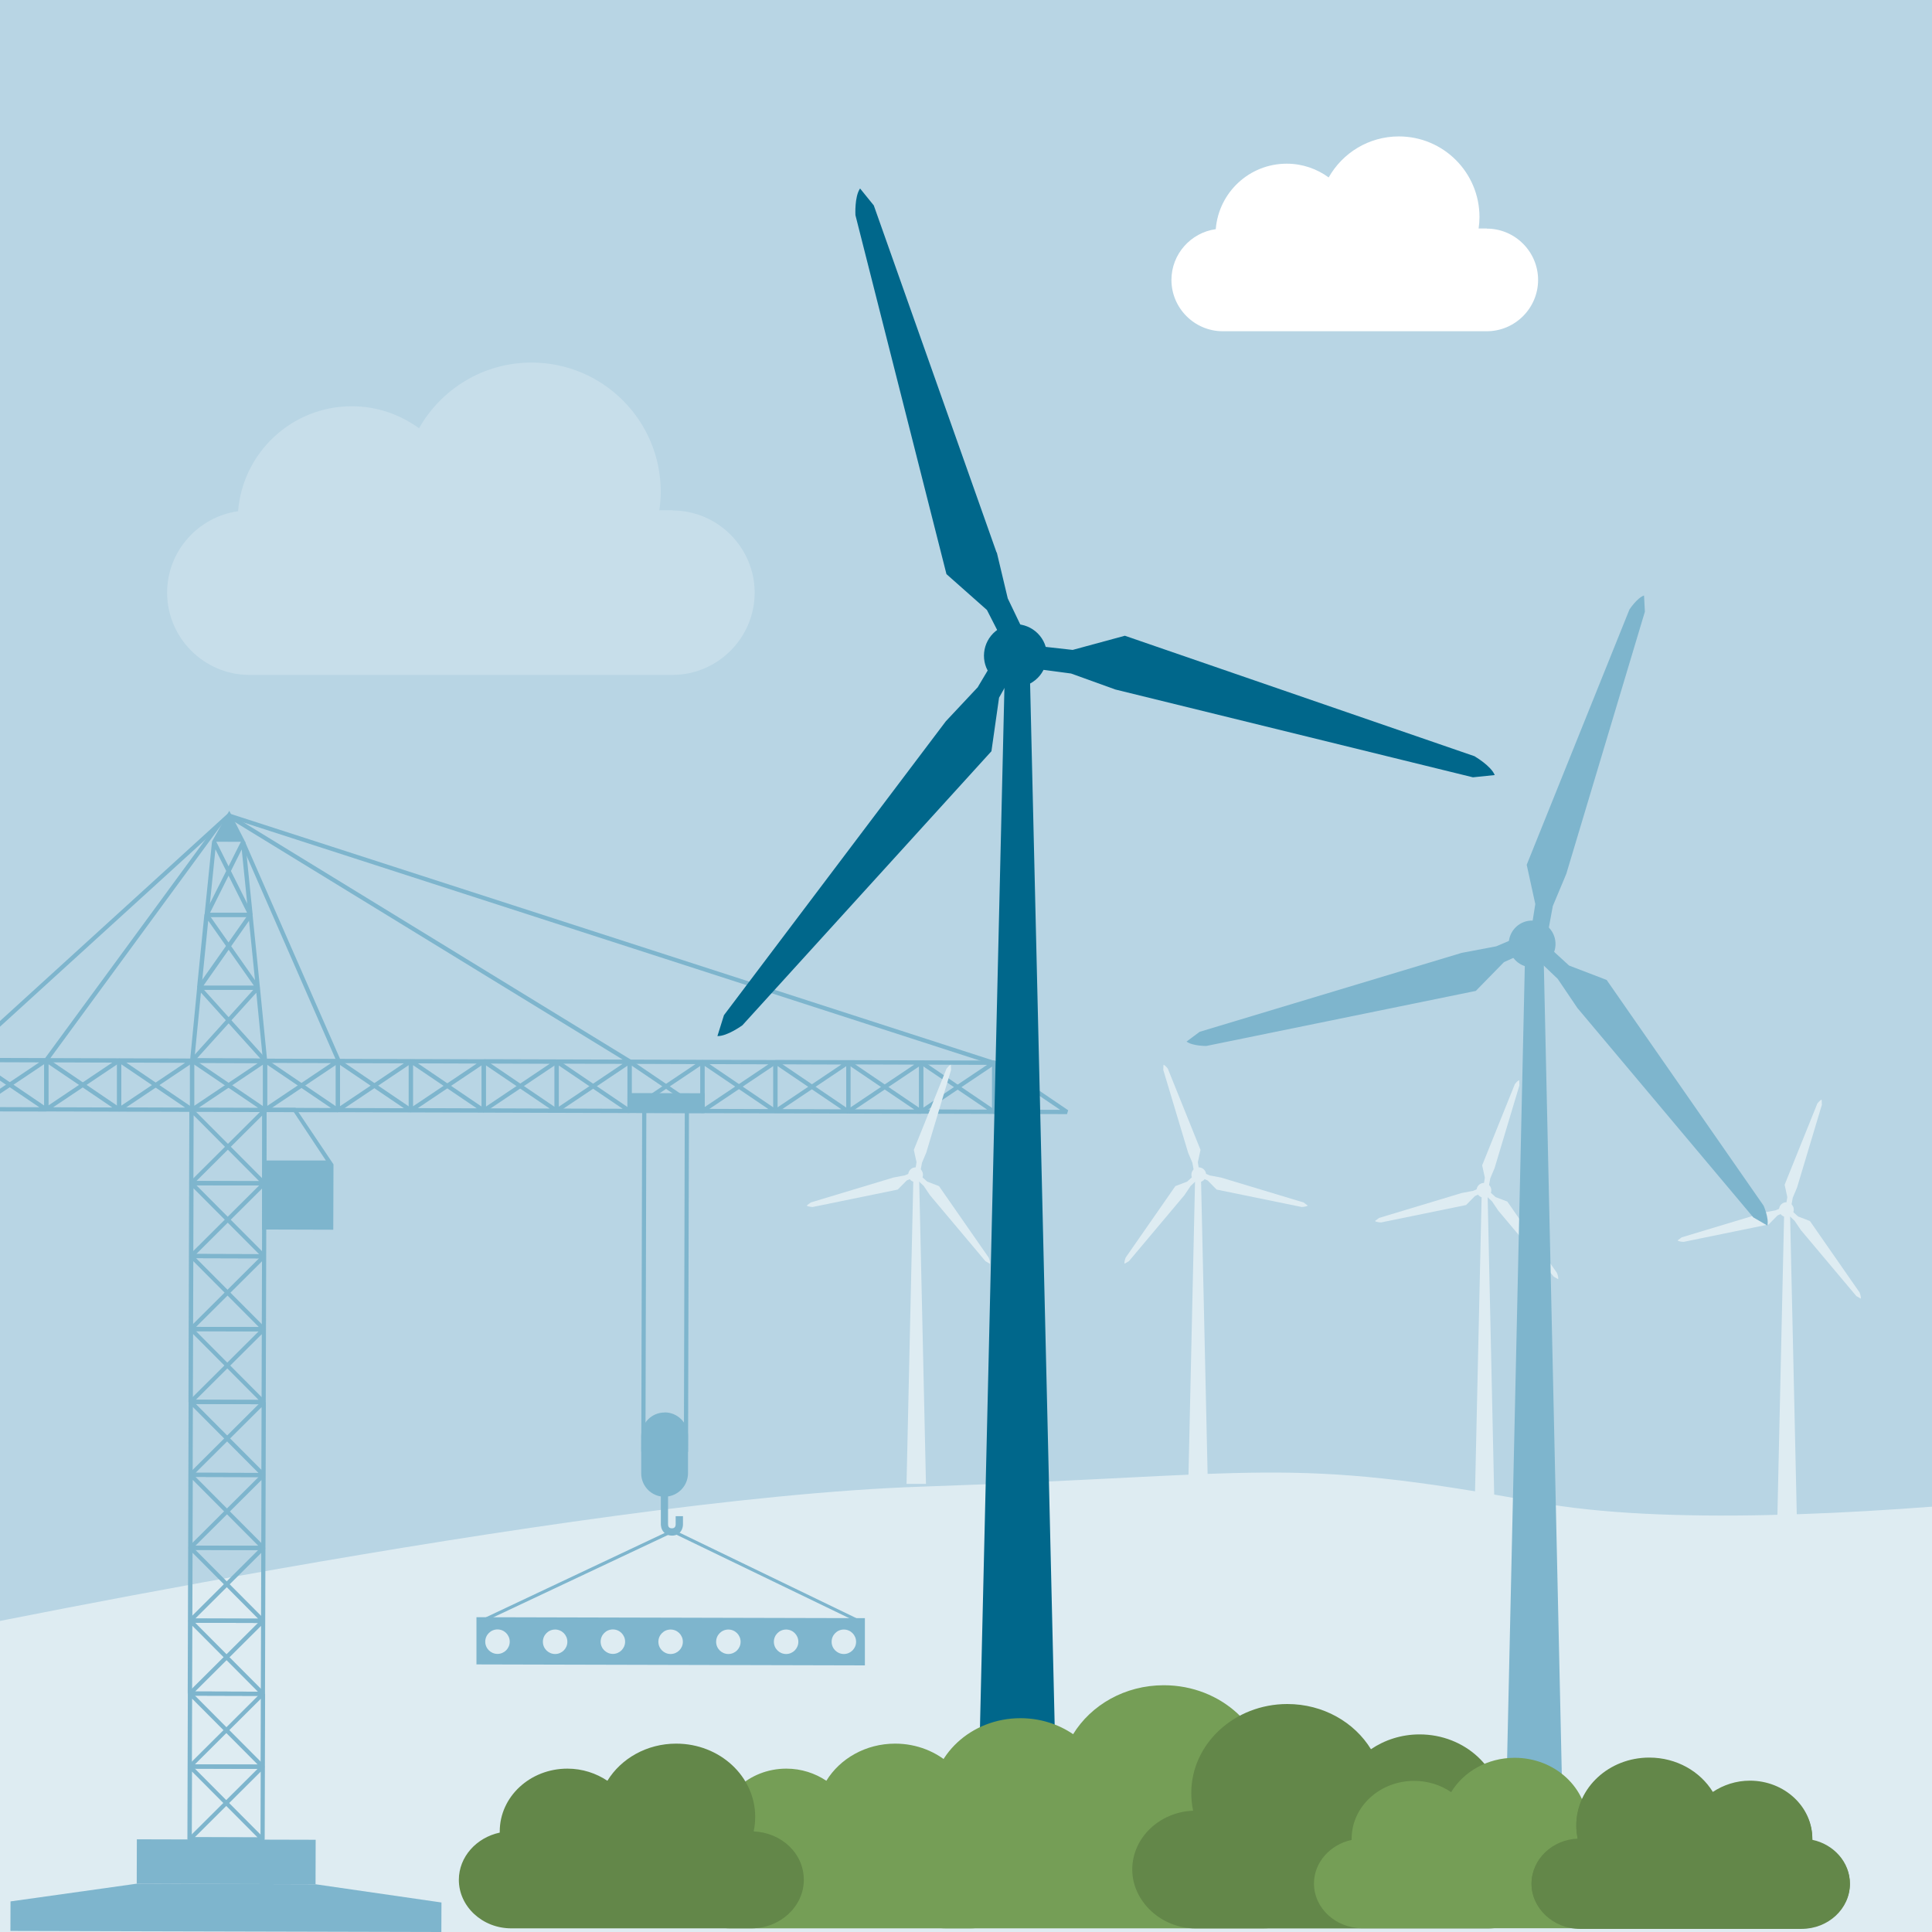 <?xml version="1.0" encoding="UTF-8"?> <svg xmlns="http://www.w3.org/2000/svg" xmlns:xlink="http://www.w3.org/1999/xlink" id="Design" viewBox="0 0 180 180"><defs><style>.cls-1{fill:none;}.cls-2{fill:#deecf2;}.cls-3{fill:#00678b;}.cls-4{fill:#b8d5e4;}.cls-5{fill:#759e56;}.cls-6{fill:#fff;}.cls-7{fill:#7eb5cd;}.cls-8{fill:#638749;}.cls-9{fill:#c7deea;}.cls-10{clip-path:url(#clippath);}</style><clipPath id="clippath"><rect class="cls-1" width="180" height="180"></rect></clipPath></defs><rect class="cls-4" width="180" height="180"></rect><g class="cls-10"><path class="cls-2" d="M-9.5,152.95s63.16-13.35,95.28-14.44,33.92-2.89,57.38,1.44,73.98-3.97,73.98-3.97v54.32H-10.58s1.62-37.89,1.08-37.35Z"></path><rect class="cls-7" x="12.73" y="171.38" width="16.66" height="4.14" transform="translate(41.68 346.96) rotate(-179.85)"></rect><polygon class="cls-7" points=".97 179.9 41.12 180 41.13 177.25 29.38 175.55 12.73 175.5 .98 177.15 .97 179.9"></polygon><path class="cls-7" d="M17.67,171.57l6.79.02.2-.2.02-6.79-.34-.14-6.81,6.78.14.34ZM24.27,171.19l-6.12-.02,6.14-6.11-.02,6.12Z"></path><path class="cls-7" d="M17.67,171.57l6.79.02.14-.34-6.78-6.81-.34.14-.02,6.79.2.2ZM23.99,171.19l-6.12-.02.02-6.12,6.11,6.14Z"></path><path class="cls-7" d="M17.69,164.78l6.79.02.2-.2.02-6.79-.34-.14-6.81,6.78.14.34ZM24.28,164.4l-6.12-.02,6.14-6.11-.02,6.12Z"></path><path class="cls-7" d="M17.69,164.78l6.79.02.14-.34-6.78-6.81-.34.14-.02,6.79.2.2ZM24,164.4l-6.12-.02.02-6.12,6.11,6.14Z"></path><path class="cls-7" d="M17.7,157.98l6.79.02.2-.2.02-6.79-.34-.14-6.81,6.78.14.34ZM24.3,157.61l-6.12-.02,6.14-6.11-.02,6.12Z"></path><path class="cls-7" d="M17.7,157.98l6.79.02.14-.34-6.78-6.81-.34.14-.02,6.79.2.2ZM24.02,157.61l-6.12-.02.02-6.12,6.11,6.14Z"></path><path class="cls-7" d="M17.72,151.19l6.79.02.2-.2.02-6.79-.34-.14-6.81,6.78.14.34ZM24.32,150.81l-6.12-.02,6.14-6.11-.02,6.12Z"></path><path class="cls-7" d="M17.72,151.19l6.79.02.14-.34-6.78-6.81-.34.14-.02,6.79.2.2ZM24.04,150.81l-6.12-.02.02-6.12,6.11,6.14Z"></path><path class="cls-7" d="M17.74,144.4l6.79.02.2-.2.02-6.79-.34-.14-6.81,6.78.14.34ZM24.34,144.02l-6.12-.02,6.14-6.11-.02,6.12Z"></path><path class="cls-7" d="M17.74,144.4l6.79.02.14-.34-6.78-6.81-.34.14-.02,6.79.2.2ZM24.06,144.02l-6.12-.02.02-6.12,6.11,6.14Z"></path><path class="cls-7" d="M17.76,137.6l6.79.02.2-.2.02-6.79-.34-.14-6.81,6.78.14.34ZM24.35,137.23l-6.12-.02,6.14-6.11-.02,6.12Z"></path><path class="cls-7" d="M17.76,137.6l6.79.02.14-.34-6.78-6.81-.34.14-.02,6.79.2.2ZM24.07,137.23l-6.12-.02.02-6.12,6.11,6.14Z"></path><path class="cls-7" d="M17.77,130.81l6.79.02.2-.2.02-6.79-.34-.14-6.81,6.78.14.34ZM24.37,130.43l-6.12-.02,6.14-6.11-.02,6.12Z"></path><path class="cls-7" d="M17.77,130.81l6.79.02.14-.34-6.78-6.81-.34.14-.02,6.79.2.2ZM24.09,130.43l-6.12-.02.02-6.12,6.11,6.14Z"></path><path class="cls-7" d="M17.79,124.02l6.79.02.2-.2.02-6.79-.34-.14-6.81,6.78.14.34ZM24.39,123.64l-6.12-.02,6.14-6.11-.02,6.12Z"></path><path class="cls-7" d="M17.79,124.02l6.79.02.14-.34-6.78-6.81-.34.14-.02,6.79.2.2ZM24.11,123.64l-6.12-.02.02-6.12,6.11,6.14Z"></path><path class="cls-7" d="M17.81,117.22l6.79.02.2-.2.02-6.79-.34-.14-6.81,6.78.14.34ZM24.41,116.85l-6.12-.02,6.14-6.11-.02,6.12Z"></path><path class="cls-7" d="M17.81,117.22l6.79.02.14-.34-6.78-6.81-.34.14-.02,6.79.2.2ZM24.13,116.85l-6.12-.02.02-6.12,6.11,6.14Z"></path><path class="cls-7" d="M17.83,110.43l6.79.02.2-.2.02-6.79-.34-.14-6.81,6.78.14.34ZM24.42,110.05l-6.12-.02,6.14-6.11-.02,6.12Z"></path><path class="cls-7" d="M17.83,110.43l6.79.02.14-.34-6.78-6.81-.34.14-.02,6.79.2.2ZM24.14,110.05l-6.12-.02.02-6.12,6.11,6.14Z"></path><path class="cls-7" d="M17.9,99.01l6.79.02.2-.22-.67-6.79-.34-.11-6.13,6.78.15.33ZM24.48,98.63l-6.13-.02,5.53-6.12.6,6.14Z"></path><path class="cls-7" d="M17.9,99.01l6.79.02.15-.33-6.13-6.81-.34.11-.66,6.79.2.22ZM24.25,98.63l-6.13-.02.6-6.13,5.54,6.15Z"></path><path class="cls-7" d="M18.56,92.22h5.46s.2-.2.2-.2l-.69-6.8-.36-.09-4.77,6.78.16.31ZM23.81,91.84h-4.86s4.25-6.05,4.25-6.05l.61,6.05Z"></path><path class="cls-7" d="M18.56,92.22h5.46s.16-.3.16-.3l-4.78-6.81-.36.09-.68,6.79.2.22ZM23.65,91.84h-4.86s.61-6.06.61-6.06l4.26,6.06Z"></path><path class="cls-7" d="M19.25,85.43h4.09s.2-.21.2-.21l-.69-6.8-.37-.07-3.4,6.78.18.29ZM23.12,85.04h-3.55s2.95-5.9,2.95-5.9l.6,5.9Z"></path><path class="cls-7" d="M19.25,85.43h4.09s.18-.27.18-.27l-3.4-6.8-.37.07-.69,6.79.2.22ZM23.02,85.04h-3.55s.6-5.91.6-5.91l2.95,5.91Z"></path><polygon class="cls-7" points="22.84 78.43 21.36 75.54 19.74 78.42 22.84 78.43"></polygon><path class="cls-7" d="M-2.49,103.54l6.79.02.11-.36-6.78-4.6-.31.16v4.58s.18.2.18.2ZM3.66,103.16l-5.95-.02v-4.01s5.95,4.03,5.95,4.03Z"></path><path class="cls-7" d="M-2.38,103.5l6.8-4.56-.11-.36-6.79-.02-.2.2v4.58s.29.16.29.16ZM3.67,98.97l-5.96,4v-4.01s5.96.02,5.96.02Z"></path><path class="cls-7" d="M4.31,103.55l6.79.02.11-.36-6.78-4.6-.31.16v4.58s.18.2.18.2ZM10.46,103.18l-5.95-.02v-4.01s5.95,4.03,5.95,4.03Z"></path><path class="cls-7" d="M4.42,103.52l6.8-4.56-.11-.36-6.79-.02-.2.2v4.58s.29.16.29.16ZM10.47,98.99l-5.96,4v-4.01s5.96.02,5.96.02Z"></path><path class="cls-7" d="M11.1,103.57l6.79.02.11-.36-6.78-4.6-.31.16v4.58s.18.2.18.2ZM17.25,103.19l-5.95-.02v-4.01s5.95,4.03,5.95,4.03Z"></path><path class="cls-7" d="M11.21,103.54l6.8-4.56-.11-.36-6.79-.02-.2.2v4.58s.29.16.29.16ZM17.26,99.01l-5.96,4v-4.01s5.96.02,5.96.02Z"></path><path class="cls-7" d="M17.89,103.59l6.79.02.11-.36-6.78-4.6-.31.16v4.58s.18.2.18.2ZM24.04,103.21l-5.95-.02v-4.01s5.95,4.03,5.95,4.03Z"></path><path class="cls-7" d="M18,103.55l6.8-4.56-.11-.36-6.79-.02-.2.2v4.58s.29.16.29.16ZM24.05,99.03l-5.96,4v-4.01s5.96.02,5.96.02Z"></path><path class="cls-7" d="M24.69,103.61l6.79.02.11-.36-6.78-4.6-.31.16v4.58s.18.2.18.2ZM30.84,103.23l-5.95-.02v-4.01s5.95,4.03,5.95,4.03Z"></path><path class="cls-7" d="M24.8,103.57l6.81-4.56-.11-.36-6.79-.02-.2.2v4.58s.29.16.29.16ZM30.85,99.04l-5.96,4v-4.01s5.96.02,5.96.02Z"></path><path class="cls-7" d="M31.48,103.62l6.79.02.11-.36-6.78-4.6-.31.16v4.58s.18.2.18.2ZM37.63,103.25l-5.95-.02v-4.01s5.95,4.03,5.95,4.03Z"></path><path class="cls-7" d="M31.59,103.59l6.8-4.56-.11-.36-6.79-.02-.2.2v4.58s.29.16.29.16ZM37.64,99.06l-5.96,4v-4.01s5.96.02,5.96.02Z"></path><path class="cls-7" d="M38.27,103.64l6.79.02.11-.36-6.78-4.6-.31.16v4.58s.18.2.18.2ZM44.42,103.26l-5.95-.02v-4.01s5.95,4.03,5.95,4.03Z"></path><path class="cls-7" d="M38.38,103.61l6.8-4.56-.11-.36-6.79-.02-.2.2v4.58s.29.16.29.16ZM44.43,99.08l-5.96,4v-4.01s5.96.02,5.96.02Z"></path><path class="cls-7" d="M45.06,103.66l6.79.02.11-.36-6.78-4.6-.31.16v4.58s.18.2.18.2ZM51.21,103.28l-5.95-.02v-4.01s5.95,4.03,5.95,4.03Z"></path><path class="cls-7" d="M45.18,103.62l6.8-4.56-.11-.36-6.79-.02-.2.2v4.58s.29.16.29.16ZM51.23,99.1l-5.96,4v-4.01s5.96.02,5.96.02Z"></path><path class="cls-7" d="M51.86,103.68l6.79.02.11-.36-6.78-4.6-.31.16v4.58s.18.2.18.2ZM58.01,103.3l-5.95-.02v-4.01s5.95,4.03,5.95,4.03Z"></path><path class="cls-7" d="M51.97,103.64l6.8-4.56-.11-.36-6.79-.02-.2.2v4.58s.29.16.29.16ZM58.02,99.11l-5.96,4v-4.01s5.96.02,5.96.02Z"></path><path class="cls-7" d="M58.65,103.69l6.79.02.11-.36-6.78-4.6-.31.16v4.58s.18.2.18.2ZM64.8,103.31l-5.95-.02v-4.01s5.95,4.03,5.95,4.03Z"></path><path class="cls-7" d="M58.76,103.66l6.8-4.56-.11-.36-6.79-.02-.2.2v4.58s.29.16.29.16ZM64.81,99.13l-5.96,4v-4.01s5.96.02,5.96.02Z"></path><path class="cls-7" d="M65.44,103.71l6.79.02.11-.36-6.78-4.6-.31.16v4.58s.18.2.18.2ZM71.59,103.33l-5.95-.02v-4.01s5.95,4.03,5.95,4.03Z"></path><path class="cls-7" d="M65.55,103.68l6.8-4.56-.11-.36-6.79-.02-.2.2v4.58s.29.16.29.16ZM71.6,99.15l-5.96,4v-4.01s5.96.02,5.96.02Z"></path><path class="cls-7" d="M72.24,103.73l6.79.02.11-.36-6.78-4.6-.31.16v4.58s.18.2.18.2ZM78.39,103.35l-5.95-.02v-4.01s5.95,4.03,5.95,4.03Z"></path><path class="cls-7" d="M72.35,103.69l6.8-4.56-.11-.36-6.79-.02-.2.2v4.58s.29.16.29.16ZM78.4,99.17l-5.96,4v-4.01s5.96.02,5.96.02Z"></path><path class="cls-7" d="M79.03,103.75l6.79.02.11-.36-6.78-4.6-.31.16v4.58s.18.2.18.2ZM85.18,103.37l-5.95-.02v-4.01s5.95,4.03,5.95,4.03Z"></path><path class="cls-7" d="M79.14,103.71l6.8-4.56-.11-.36-6.79-.02-.2.2v4.58s.29.16.29.16ZM85.19,99.18l-5.96,4v-4.01s5.96.02,5.96.02Z"></path><path class="cls-7" d="M85.82,103.76l6.79.02.11-.36-6.78-4.6-.31.16v4.58s.18.2.18.2ZM91.97,103.38l-5.95-.02v-4.01s5.95,4.03,5.95,4.03Z"></path><path class="cls-7" d="M85.93,103.73l6.8-4.56-.11-.36-6.79-.02-.2.2v4.58s.29.16.29.16ZM91.98,99.2l-5.96,4v-4.01s5.96.02,5.96.02Z"></path><path class="cls-7" d="M92.62,103.78l6.79.02.11-.36-6.78-4.6-.31.16v4.58s.18.2.18.2ZM98.77,103.4l-5.95-.02v-4.01s5.95,4.03,5.95,4.03Z"></path><path class="cls-7" d="M92.62,103.78c.11,0,.2-.09.2-.2v-4.58c.01-.11-.08-.2-.18-.2s-.2.09-.2.2v4.58c-.01.11.08.2.18.2Z"></path><path class="cls-7" d="M27.54,103.22l3.53,5.26-.02,6.09-6.64-.02.02-6.09v-5.25s3.11,0,3.11,0ZM27.33,103.56h-2.49s-.01,4.56-.01,4.56h5.53s-3.02-4.56-3.02-4.56Z"></path><path class="cls-7" d="M61.93,131.59h0c1.2,0,2.18.98,2.17,2.18v3.5c-.01,1.09-.81,1.99-1.86,2.15v2.6c0,.17.06.37.36.37.28,0,.34-.19.35-.34v-.79s.68,0,.68,0v.79s0,.26-.12.49c-.17.34-.49.53-.9.53-.38,0-.61-.16-.74-.29-.3-.3-.3-.71-.3-.76v-2.6c-1.04-.16-1.83-1.07-1.83-2.15v-3.5c.01-1.2.99-2.18,2.19-2.17Z"></path><circle class="cls-7" cx="61.93" cy="133.31" r=".6"></circle><circle class="cls-7" cx="61.92" cy="137.94" r=".6"></circle><rect class="cls-7" x="58.46" y="101.85" width="7.19" height="1.85" transform="translate(123.84 205.71) rotate(-179.85)"></rect><rect class="cls-7" x="48.02" y="119.13" width="31.86" height=".39" transform="translate(-55.54 182.97) rotate(-89.85)"></rect><rect class="cls-7" x="44.05" y="119.12" width="31.86" height=".39" transform="translate(-59.49 178.99) rotate(-89.85)"></rect><rect class="cls-7" x="-8.37" y="87.25" width="34.19" height=".39" transform="translate(-56.61 28.67) rotate(-42.33)"></rect><polygon class="cls-7" points="4.43 98.94 20.59 76.9 20.27 76.67 4.11 98.71 4.43 98.94"></polygon><rect class="cls-7" x="56.8" y="50" width=".39" height="75.02" transform="translate(-43.81 114.82) rotate(-72.08)"></rect><polygon class="cls-7" points="58.88 99.25 59.08 98.91 21.4 75.83 21.19 76.16 58.88 99.25"></polygon><rect class="cls-7" x="26.89" y="77.58" width=".39" height="22.11" transform="translate(-33.27 18.3) rotate(-23.64)"></rect><path class="cls-7" d="M80.58,150.76v4.4s-36.19-.09-36.19-.09v-4.4s36.19.09,36.19.09ZM78.62,154.1c.63,0,1.14-.51,1.14-1.14s-.51-1.14-1.14-1.14-1.14.51-1.14,1.14.51,1.14,1.14,1.14ZM73.24,154.1c.63,0,1.14-.51,1.14-1.14s-.51-1.14-1.14-1.14-1.14.51-1.14,1.14.51,1.14,1.14,1.14ZM67.86,154.1c.63,0,1.14-.51,1.14-1.14s-.51-1.14-1.14-1.14-1.14.51-1.14,1.14.51,1.14,1.14,1.14ZM62.48,154.1c.63,0,1.14-.51,1.14-1.14s-.51-1.14-1.14-1.14-1.14.51-1.14,1.14.51,1.14,1.14,1.14ZM57.1,154.09c.63,0,1.14-.51,1.14-1.14s-.51-1.14-1.14-1.14-1.14.51-1.14,1.14.51,1.14,1.14,1.14ZM51.72,154.1c.63,0,1.14-.51,1.14-1.14s-.51-1.14-1.14-1.14-1.14.51-1.14,1.14.51,1.14,1.14,1.14ZM46.35,154.09c.63,0,1.14-.51,1.14-1.14s-.51-1.14-1.14-1.14-1.14.51-1.14,1.14.51,1.14,1.14,1.14Z"></path><polygon class="cls-7" points="79.8 151.09 79.93 150.83 62.66 142.48 62.59 142.51 45.27 150.68 45.39 150.95 62.66 142.81 79.8 151.09"></polygon><path class="cls-9" d="M62.66,47.54h-1.23c.08-.56.13-1.14.13-1.72,0-6.65-5.39-12.04-12.04-12.04-4.5,0-8.41,2.47-10.48,6.12-1.76-1.28-3.92-2.05-6.26-2.05-5.59,0-10.16,4.31-10.6,9.78-3.72.52-6.61,3.73-6.61,7.59,0,4.21,3.45,7.66,7.66,7.66h39.42c4.21,0,7.66-3.45,7.66-7.66s-3.45-7.66-7.66-7.66v-.02Z"></path><path class="cls-6" d="M138.53,21.29h-.77c.05-.35.08-.71.08-1.07,0-4.15-3.36-7.51-7.51-7.51-2.81,0-5.25,1.54-6.54,3.82-1.1-.8-2.44-1.28-3.91-1.28-3.49,0-6.34,2.69-6.61,6.1-2.32.32-4.13,2.32-4.13,4.73,0,2.63,2.15,4.78,4.78,4.78h24.6c2.63,0,4.78-2.15,4.78-4.78s-2.15-4.78-4.78-4.78h0Z"></path><path class="cls-2" d="M141.11,101.07l-3.02,7.5.25,1.15-.11.69.48.12.14-.76.4-.95,2.31-7.7-.02-.48c-.21.07-.43.41-.43.41"></path><path class="cls-2" d="M137.19,110.96l-1.01.19-7.69,2.32-.39.29c.17.13.58.13.58.13l7.91-1.62.83-.84.64-.29-.16-.47-.71.3h0Z"></path><path class="cls-2" d="M140.44,111.95l-1.1-.42-.52-.47-.37.34.56.53.58.86,5.17,6.15.41.24c.05-.21-.11-.58-.11-.58l-4.61-6.63h0Z"></path><path class="cls-2" d="M138.22,110.21c-.38.02-.67.35-.65.72.02.38.34.67.72.65.38-.02.67-.34.65-.72-.02-.38-.34-.67-.72-.65"></path><polygon class="cls-2" points="138.04 111.43 137.41 139.69 139.22 139.69 138.6 111.43 138.04 111.43"></polygon><path class="cls-2" d="M108.83,99.63l3.02,7.5-.25,1.15.11.69-.48.12-.14-.76-.4-.95-2.31-7.7.02-.48c.21.07.43.41.43.41"></path><path class="cls-2" d="M112.75,109.52l1.01.19,7.69,2.32.39.29c-.17.13-.58.13-.58.13l-7.91-1.62-.83-.84-.64-.29.16-.47.71.3h0Z"></path><path class="cls-2" d="M109.5,110.51l1.1-.42.52-.47.37.34-.56.53-.58.86-5.17,6.15-.41.24c-.05-.21.11-.58.11-.58l4.61-6.63h0Z"></path><path class="cls-2" d="M111.72,108.76c.38.02.67.35.65.72-.02.38-.34.67-.72.65-.38-.02-.67-.34-.65-.72.02-.38.34-.67.72-.65"></path><polygon class="cls-2" points="111.9 109.99 112.53 138.25 110.71 138.25 111.34 109.99 111.9 109.99"></polygon><path class="cls-2" d="M88.16,99.63l-3.02,7.5.25,1.15-.11.69.48.12.14-.76.4-.95,2.31-7.7-.02-.48c-.21.07-.43.41-.43.41"></path><path class="cls-2" d="M84.24,109.52l-1.01.19-7.69,2.32-.39.29c.17.13.58.13.58.13l7.91-1.62.83-.84.64-.29-.16-.47-.71.3h0Z"></path><path class="cls-2" d="M87.49,110.51l-1.1-.42-.52-.47-.37.34.56.53.58.86,5.17,6.15.41.24c.05-.21-.11-.58-.11-.58l-4.61-6.63h0Z"></path><path class="cls-2" d="M85.27,108.76c-.38.02-.67.35-.65.72.02.38.34.67.72.65.38-.02.67-.34.65-.72-.02-.38-.34-.67-.72-.65"></path><polygon class="cls-2" points="85.09 109.99 84.46 138.25 86.27 138.25 85.64 109.99 85.09 109.99"></polygon><path class="cls-2" d="M169.29,102.88l-3.02,7.5.25,1.15-.11.69.48.12.14-.76.4-.95,2.31-7.7-.02-.48c-.21.07-.43.41-.43.41"></path><path class="cls-2" d="M165.38,112.77l-1.01.19-7.69,2.32-.39.29c.17.13.58.13.58.13l7.91-1.62.83-.84.64-.29-.16-.47-.71.3h0Z"></path><path class="cls-2" d="M168.63,113.76l-1.1-.42-.52-.47-.37.34.56.53.58.86,5.17,6.15.41.24c.05-.21-.11-.58-.11-.58l-4.61-6.63h0Z"></path><path class="cls-2" d="M166.4,112.01c-.38.02-.67.35-.65.72.02.38.34.67.72.65.38-.02.67-.34.65-.72-.02-.38-.34-.67-.72-.65"></path><polygon class="cls-2" points="166.22 113.24 165.59 141.5 167.41 141.5 166.78 113.24 166.22 113.24"></polygon><path class="cls-3" d="M92.75,58.81c-1.25,1.03-1.44,2.88-.42,4.13,1.03,1.25,2.88,1.45,4.13.42,1.25-1.02,1.45-2.88.42-4.13-1.03-1.25-2.88-1.45-4.13-.42"></path><path class="cls-3" d="M92.85,51.48l-11.44-32.34-1.28-1.58c-.53.77-.43,2.49-.43,2.49l8.48,33.44,3.77,3.34,1.37,2.68,1.99-.8-1.42-2.96-1.02-4.28h-.01Z"></path><path class="cls-3" d="M91.12,64l-3,3.2-20.67,27.38-.61,1.95c.93.02,2.33-1.01,2.33-1.01l23.2-25.53.71-4.99,1.48-2.62-1.76-1.22-1.68,2.82h0Z"></path><path class="cls-3" d="M137.42,70.47l-32.62-11.24-4.86,1.32-2.98-.33-.42,2.1,3.25.43,4.13,1.49,33.31,8.18,2.03-.21c-.35-.86-1.85-1.73-1.85-1.73h0Z"></path><polygon class="cls-3" points="93.59 63.61 90.87 179.3 98.7 179.3 95.97 63.61 93.59 63.61"></polygon><path class="cls-7" d="M151.81,56.79l-9.57,23.78.8,3.66-.35,2.2,1.54.39.44-2.4,1.26-3.01,7.32-24.42-.08-1.51c-.66.23-1.36,1.31-1.36,1.31"></path><path class="cls-7" d="M139.38,88.17l-3.21.61-24.4,7.35-1.22.91c.55.42,1.84.41,1.84.41l25.11-5.13,2.62-2.68,2.03-.92-.52-1.5-2.24.95h0Z"></path><path class="cls-7" d="M149.69,91.3l-3.5-1.34-1.65-1.51-1.17,1.07,1.76,1.68,1.83,2.71,16.39,19.51,1.31.76c.17-.67-.35-1.85-.35-1.85l-14.63-21.04h0Z"></path><path class="cls-7" d="M142.63,85.77c-1.21.06-2.13,1.1-2.06,2.29.06,1.2,1.09,2.12,2.29,2.06,1.2-.06,2.13-1.09,2.06-2.29-.06-1.2-1.09-2.13-2.29-2.06"></path><polygon class="cls-7" points="142.07 89.66 140.07 179.3 145.82 179.3 143.83 89.66 142.07 89.66"></polygon><path class="cls-5" d="M117.94,167.78c.12-.58.19-1.18.19-1.79,0-4.97-4.34-8.98-9.7-8.98-3.62,0-6.77,1.83-8.45,4.56-1.38-.94-3.07-1.49-4.91-1.49-4.59,0-8.3,3.45-8.3,7.7v.14c-2.86.6-5.01,2.98-5.01,5.8,0,3.27,2.88,5.94,6.42,5.94h29.48c3.52,0,6.43-2.68,6.43-5.94s-2.74-5.82-6.15-5.94Z"></path><path class="cls-8" d="M139.92,168.83v-.14c0-3.92-3.43-7.1-7.66-7.1-1.7,0-3.26.52-4.53,1.38-1.54-2.51-4.45-4.21-7.79-4.21-4.93,0-8.95,3.71-8.95,8.29,0,.57.06,1.12.17,1.65-3.15.12-5.67,2.54-5.67,5.48s2.67,5.49,5.92,5.49h27.21c3.26,0,5.92-2.48,5.92-5.49,0-2.6-1.99-4.79-4.62-5.36v.02Z"></path><path class="cls-5" d="M147.78,171.32c.09-.41.14-.82.14-1.25,0-3.48-3.04-6.3-6.8-6.3-2.54,0-4.75,1.28-5.92,3.2-.97-.66-2.15-1.05-3.45-1.05-3.21,0-5.82,2.41-5.82,5.39v.11c-2,.43-3.51,2.09-3.51,4.06,0,2.29,2.02,4.17,4.5,4.17h20.67c2.48,0,4.5-1.88,4.5-4.17s-1.93-4.07-4.31-4.17v.02Z"></path><path class="cls-5" d="M90.62,170.62c.09-.44.14-.89.14-1.35,0-3.76-3.29-6.82-7.36-6.82-2.74,0-5.14,1.39-6.41,3.46-1.05-.7-2.33-1.13-3.73-1.13-3.48,0-6.3,2.62-6.3,5.85v.11c-2.17.46-3.81,2.26-3.81,4.4,0,2.48,2.19,4.52,4.88,4.52h22.38c2.68,0,4.88-2.04,4.88-4.52s-2.09-4.4-4.67-4.51l.02-.02Z"></path><path class="cls-8" d="M168.85,171.41v-.11c0-2.98-2.6-5.4-5.82-5.4-1.28,0-2.47.4-3.45,1.05-1.17-1.91-3.38-3.2-5.92-3.2-3.76,0-6.8,2.82-6.8,6.3,0,.42.05.84.14,1.25-2.38.09-4.31,1.93-4.31,4.17s2.02,4.17,4.5,4.17h20.66c2.48,0,4.5-1.88,4.5-4.17,0-1.97-1.51-3.65-3.51-4.06l.02-.02Z"></path><path class="cls-8" d="M168.85,171.48v-.11c0-2.98-2.6-5.4-5.82-5.4-1.28,0-2.47.4-3.45,1.05-1.17-1.91-3.38-3.2-5.92-3.2-3.76,0-6.8,2.82-6.8,6.3,0,.42.05.84.14,1.25-2.38.09-4.31,1.93-4.31,4.17s2.02,4.17,4.5,4.17h20.66c2.48,0,4.5-1.88,4.5-4.17,0-1.97-1.51-3.65-3.51-4.06l.02-.02Z"></path><path class="cls-8" d="M70.22,170.62c.09-.44.14-.89.14-1.35,0-3.76-3.29-6.82-7.36-6.82-2.74,0-5.14,1.39-6.41,3.46-1.05-.7-2.33-1.13-3.73-1.13-3.48,0-6.3,2.62-6.3,5.85v.11c-2.17.46-3.81,2.26-3.81,4.4,0,2.48,2.19,4.52,4.88,4.52h22.38c2.68,0,4.88-2.04,4.88-4.52s-2.09-4.4-4.67-4.51l.02-.02Z"></path></g></svg> 